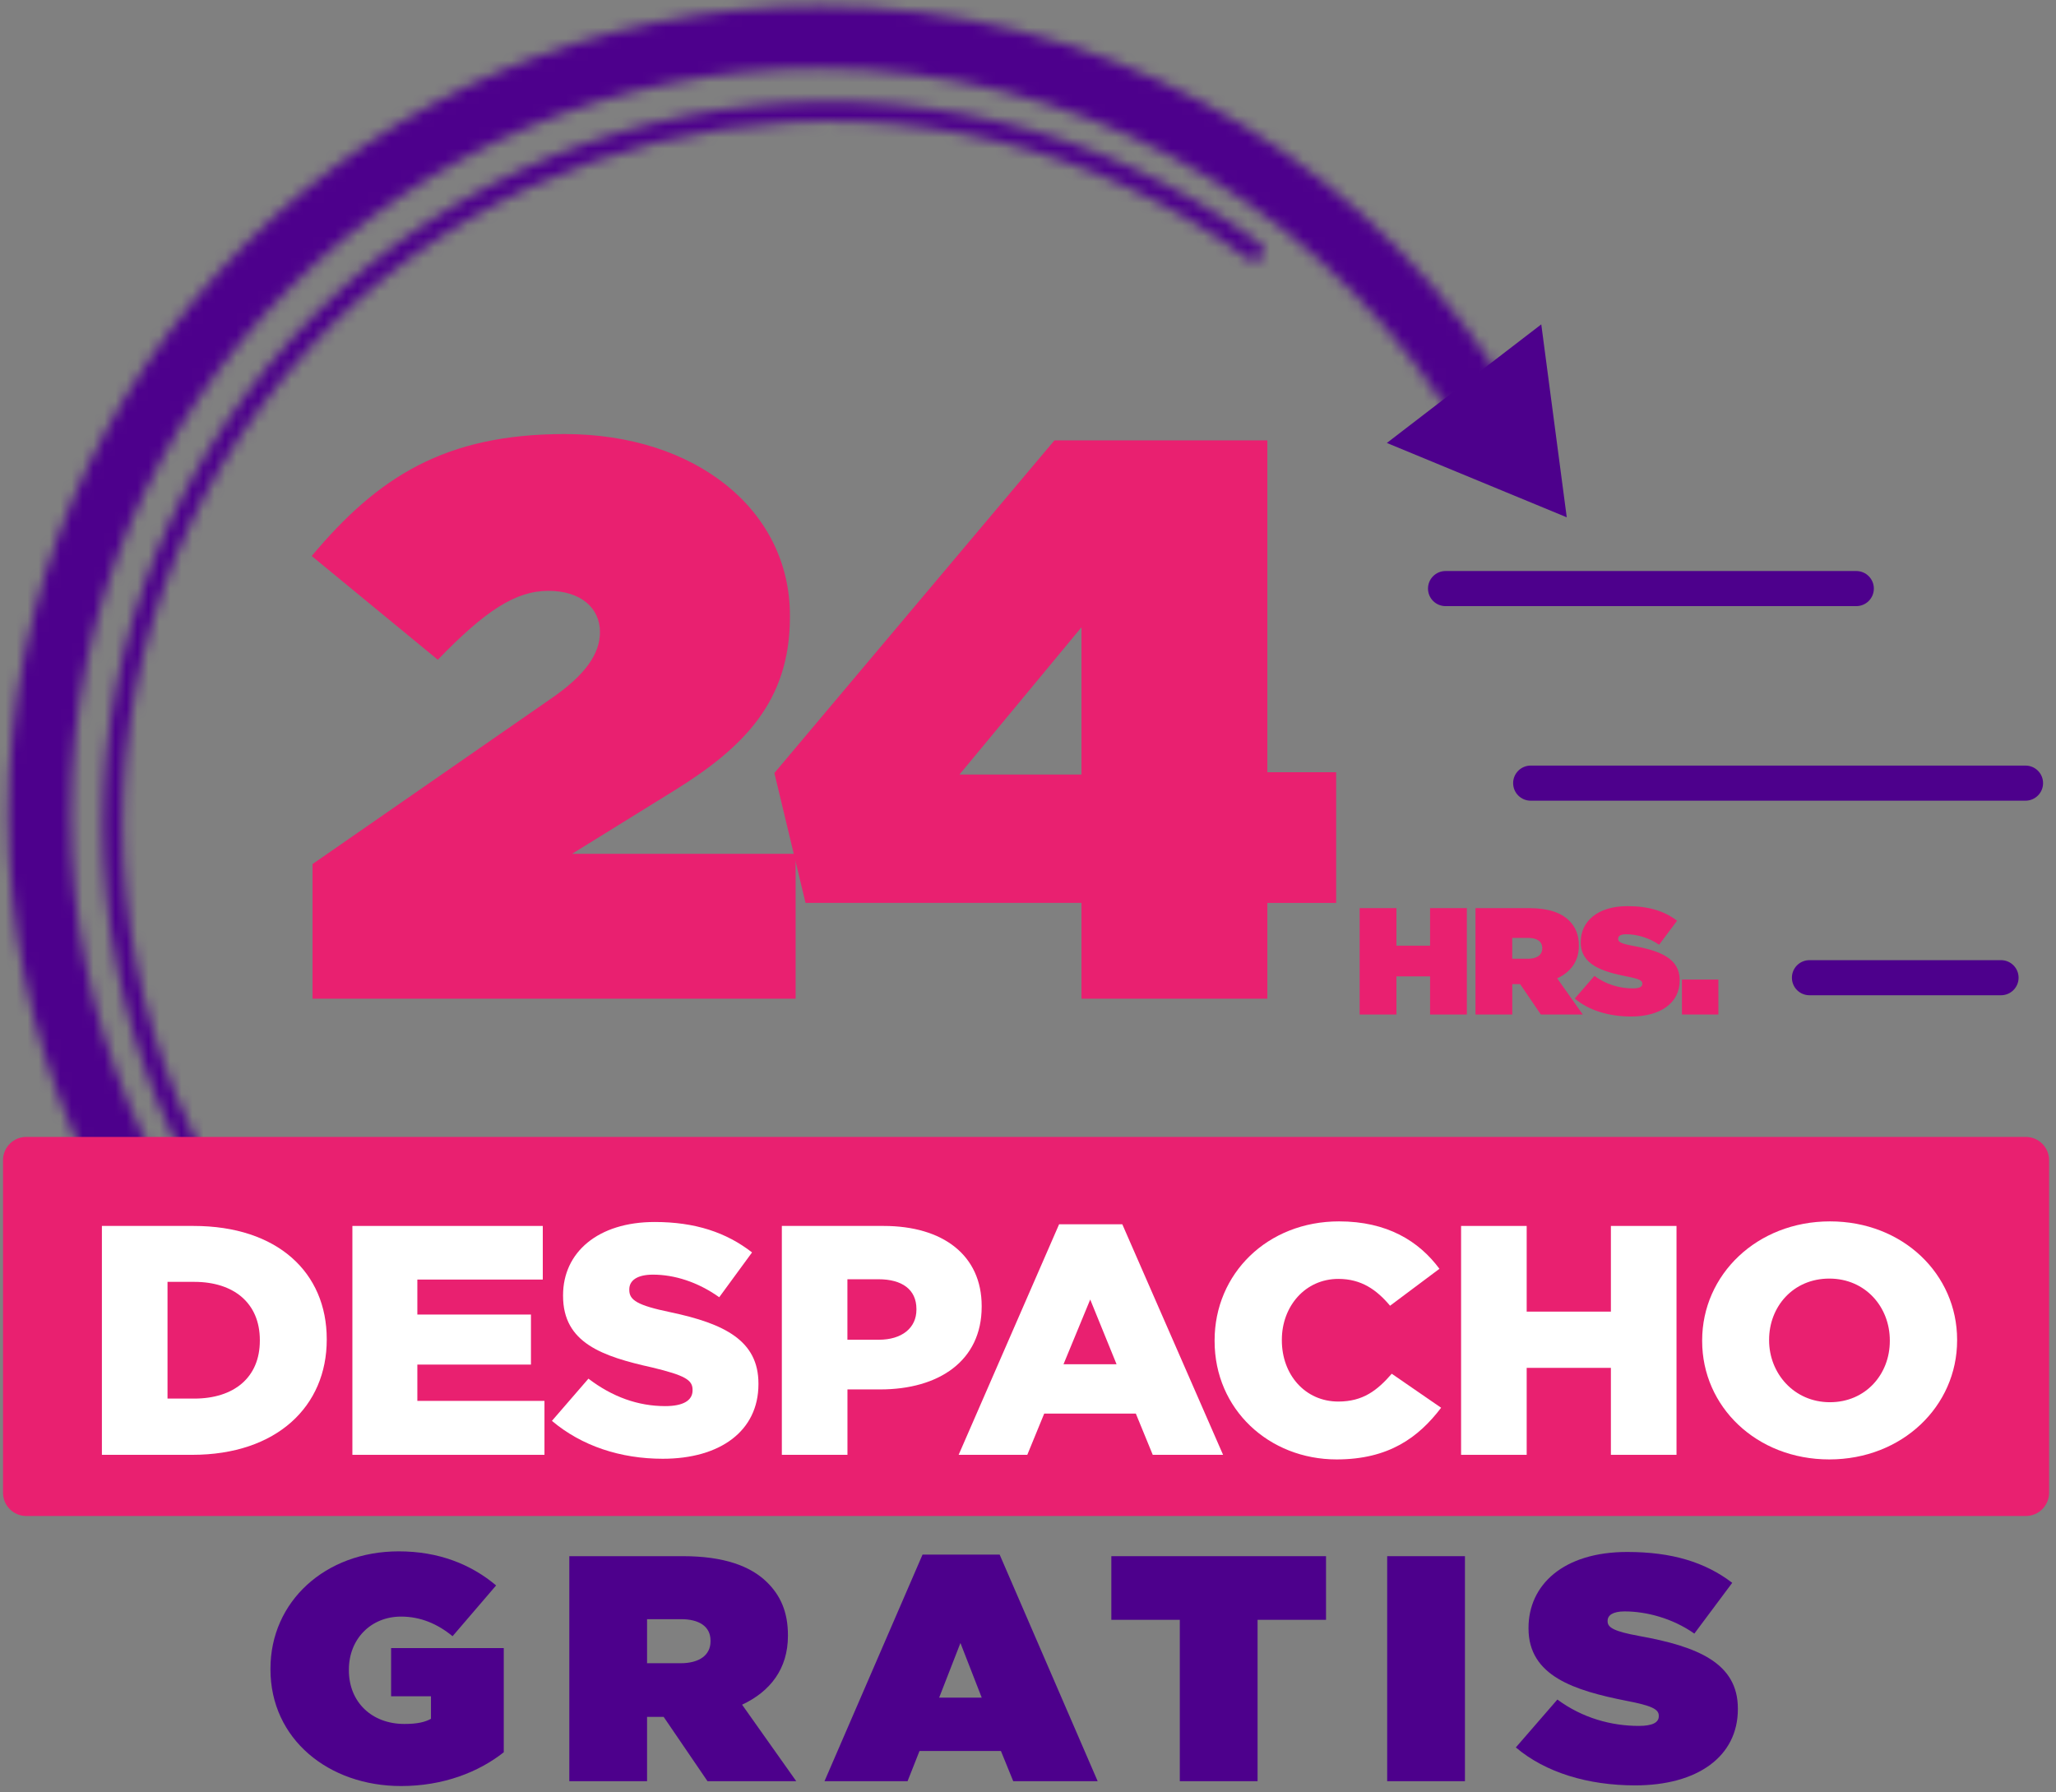 <svg width="187" height="163" viewBox="0 0 187 163" fill="none" xmlns="http://www.w3.org/2000/svg">
<rect x="0" y="0" width="187" height="163" fill="#808080" stroke="none"/>
<mask id="mask0_2938_16013" style="mask-type:alpha" maskUnits="userSpaceOnUse" x="0" y="0" width="137" height="148">
<path d="M70.265 140.792C70.241 140.792 70.219 140.792 70.194 140.788C57.879 139.834 46.1 135.436 36.122 128.065C21.956 117.597 12.721 102.249 10.113 84.847C7.506 67.444 11.843 50.071 22.326 35.925C43.962 6.721 85.351 0.542 114.596 22.148C114.991 22.438 115.072 22.995 114.781 23.389C114.49 23.783 113.932 23.864 113.538 23.573C85.081 2.55 44.804 8.566 23.754 36.982C13.555 50.744 9.335 67.65 11.872 84.584C14.408 101.518 23.395 116.452 37.181 126.635C46.889 133.808 58.355 138.089 70.333 139.018C70.823 139.057 71.189 139.483 71.15 139.973C71.114 140.437 70.724 140.792 70.265 140.792Z" fill="#4D008C"/>
<path d="M74.492 147.808C33.835 147.808 0.76 114.777 0.76 74.18C0.76 33.58 33.838 0.553 74.492 0.553C99.137 0.553 122.052 12.776 135.788 33.247C136.662 34.548 136.314 36.311 135.01 37.184C133.707 38.057 131.941 37.709 131.068 36.407C118.39 17.512 97.24 6.228 74.492 6.228C36.971 6.225 6.444 36.709 6.444 74.18C6.444 111.649 36.971 142.133 74.492 142.133C93.823 142.133 112.312 133.875 125.214 119.481C126.261 118.314 128.055 118.215 129.228 119.258C130.396 120.304 130.496 122.095 129.451 123.266C115.47 138.863 95.439 147.808 74.492 147.808Z" fill="#4D008C"/>
</mask>
<g mask="url(#mask0_2938_16013)">
<rect x="-12.404" y="-5.675" width="178.728" height="109.502" fill="#4D008C"/>
</g>
<path d="M123.665 82.598H127.011V86.014H130.069V82.598H133.415V92.275H130.069V88.805H127.011V92.275H123.665V82.598Z" fill="#E92070"/>
<path d="M134.197 82.598H139.085C140.857 82.598 141.987 83.027 142.687 83.705C143.287 84.286 143.603 85.003 143.603 86V86.028C143.603 87.44 142.847 88.419 141.632 88.986L143.962 92.275H140.147L138.261 89.511H137.547V92.275H134.201V82.598H134.197ZM138.985 87.202C139.785 87.202 140.271 86.858 140.271 86.262V86.234C140.271 85.613 139.77 85.308 139 85.308H137.543V87.202H138.985Z" fill="#E92070"/>
<path d="M143.23 90.823L145.017 88.763C146.104 89.564 147.347 89.898 148.519 89.898C149.119 89.898 149.375 89.745 149.375 89.483V89.454C149.375 89.178 149.063 89.025 147.99 88.819C145.745 88.376 143.773 87.755 143.773 85.709V85.68C143.773 83.843 145.262 82.417 148.018 82.417C149.947 82.417 151.379 82.86 152.533 83.743L150.903 85.928C149.958 85.265 148.832 84.974 147.901 84.974C147.4 84.974 147.173 85.141 147.173 85.375V85.403C147.173 85.666 147.443 85.833 148.501 86.024C151.059 86.482 152.775 87.198 152.775 89.149V89.178C152.775 91.21 151.045 92.455 148.359 92.455C146.331 92.455 144.502 91.902 143.23 90.823Z" fill="#E92070"/>
<path d="M152.977 89.096H156.292V92.274H152.977V89.096Z" fill="#E92070"/>
<path d="M24.599 151.831V151.774C24.599 145.662 29.586 141.101 36.268 141.101C39.894 141.101 42.828 142.271 45.123 144.201L41.163 148.819C39.774 147.681 38.232 147.035 36.477 147.035C33.728 147.035 31.732 149.082 31.732 151.859V151.919C31.732 154.814 33.817 156.8 36.779 156.8C37.987 156.8 38.655 156.626 39.198 156.332V154.285H35.572V149.901H45.819V159.375C43.521 161.188 40.317 162.447 36.477 162.447C29.888 162.447 24.599 158.176 24.599 151.831Z" fill="#4D008C"/>
<path d="M51.776 141.54H62.113C65.861 141.54 68.251 142.448 69.729 143.878C70.997 145.105 71.665 146.627 71.665 148.73V148.791C71.665 151.774 70.063 153.849 67.495 155.048L72.422 162.007H64.351L60.362 156.158H58.852V162.007H51.78V141.54H51.776ZM61.904 151.277C63.598 151.277 64.625 150.546 64.625 149.287V149.227C64.625 147.911 63.566 147.269 61.936 147.269H58.852V151.274H61.904V151.277Z" fill="#4D008C"/>
<path d="M83.909 141.395H90.921L99.837 162.008H92.157L91.038 159.259H83.632L82.545 162.008H74.99L83.909 141.395ZM89.291 154.406L87.355 149.437L85.419 154.406H89.291Z" fill="#4D008C"/>
<path d="M107.307 147.329H101.08V141.54H120.606V147.329H114.38V162.007H107.307V147.329Z" fill="#4D008C"/>
<path d="M126.169 141.54H133.242V162.007H126.169V141.54Z" fill="#4D008C"/>
<path d="M137.87 158.936L141.649 154.58C143.948 156.275 146.576 156.978 149.056 156.978C150.324 156.978 150.871 156.655 150.871 156.102V156.041C150.871 155.456 150.207 155.133 147.94 154.697C143.195 153.76 139.024 152.444 139.024 148.117V148.057C139.024 144.169 142.168 141.157 148.001 141.157C152.082 141.157 155.105 142.094 157.552 143.963L154.107 148.582C152.111 147.177 149.724 146.563 147.759 146.563C146.701 146.563 146.218 146.914 146.218 147.411V147.471C146.218 148.028 146.793 148.376 149.027 148.787C154.437 149.752 158.064 151.274 158.064 155.396V155.456C158.064 159.755 154.405 162.387 148.725 162.387C144.427 162.387 140.559 161.217 137.87 158.936Z" fill="#4D008C"/>
<path d="M28.425 78.59L50.026 63.607C53.304 61.372 54.569 59.428 54.569 57.484C54.569 55.324 52.857 53.739 49.876 53.739C46.896 53.739 44.143 55.54 39.82 60.006L28.35 50.571C34.382 43.367 40.492 39.479 51.365 39.479C63.282 39.479 71.846 46.396 71.846 55.973V56.119C71.846 63.827 67.602 68.005 61.343 71.893L52.032 77.657H72.365V90.838H28.425V78.59Z" fill="#E92070"/>
<path d="M98.363 82.119H73.264L70.433 70.307L95.905 40.053H115.271V70.236H121.527V82.123H115.271V90.838H98.363V82.119ZM98.363 70.449V57.051L87.266 70.449H98.363Z" fill="#E92070"/>
<path d="M184.25 103.406H2.395C1.222 103.406 0.274 104.353 0.274 105.523V135.77C0.274 136.94 1.222 137.887 2.395 137.887H184.25C185.423 137.887 186.371 136.94 186.371 135.77V105.523C186.371 104.353 185.419 103.406 184.25 103.406Z" fill="#E92070"/>
<path d="M9.268 111.504H17.601C25.26 111.504 29.718 115.757 29.718 121.794V121.854C29.718 127.891 25.196 132.322 17.477 132.322H9.268V111.504ZM15.236 116.59V127.207H17.665C21.264 127.207 23.633 125.302 23.633 121.943V121.883C23.633 118.523 21.264 116.59 17.665 116.59H15.236Z" fill="white"/>
<path d="M32.055 111.504H49.368V116.381H37.959V119.563H48.292V124.114H37.959V127.416H49.521V132.322H32.051V111.504H32.055Z" fill="white"/>
<path d="M50.2 129.232L53.521 125.394C55.705 127.061 58.043 127.891 60.501 127.891C62.131 127.891 62.991 127.384 62.991 126.462V126.401C62.991 125.508 62.284 125.093 59.332 124.38C54.782 123.369 51.212 122.148 51.212 117.867V117.807C51.212 113.912 54.38 111.145 59.545 111.145C63.236 111.145 66.063 112.096 68.401 113.912L65.417 117.988C63.449 116.59 61.328 115.934 59.389 115.934C57.943 115.934 57.236 116.47 57.236 117.271V117.331C57.236 118.254 57.975 118.729 60.987 119.353C65.907 120.393 68.983 121.939 68.983 125.837V125.898C68.983 130.151 65.509 132.68 60.281 132.68C56.441 132.68 52.906 131.52 50.2 129.232Z" fill="white"/>
<path d="M71.111 111.504H80.368C85.781 111.504 89.287 114.182 89.287 118.789V118.85C89.287 123.787 85.38 126.373 80.062 126.373H77.079V132.322H71.111V111.504ZM79.938 121.854C82.03 121.854 83.352 120.783 83.352 119.119V119.059C83.352 117.275 82.03 116.353 79.906 116.353H77.075V121.854H79.938Z" fill="white"/>
<path d="M96.328 111.354H102.078L111.243 132.322H104.846L103.308 128.572H94.974L93.436 132.322H87.191L96.328 111.354ZM101.556 124.085L99.159 118.197L96.729 124.085H101.556Z" fill="white"/>
<path d="M110.472 121.975V121.914C110.472 115.849 115.271 111.089 121.789 111.089C126.155 111.089 129.046 112.873 130.922 115.402L126.432 118.761C125.203 117.303 123.818 116.321 121.725 116.321C118.71 116.321 116.589 118.818 116.589 121.854V121.914C116.589 125.036 118.71 127.476 121.725 127.476C123.97 127.476 125.263 126.465 126.585 124.947L131.075 128.04C129.015 130.747 126.308 132.74 121.573 132.74C115.424 132.74 110.472 128.189 110.472 121.975Z" fill="white"/>
<path d="M132.89 111.504H138.857V119.297H146.516V111.504H152.484V132.322H146.516V124.412H138.857V132.322H132.89V111.504Z" fill="white"/>
<path d="M154.817 121.975V121.914C154.817 115.938 159.801 111.089 166.443 111.089C173.086 111.089 178.006 115.906 178.006 121.854V121.914C178.006 127.891 173.022 132.74 166.38 132.74C159.737 132.74 154.817 127.923 154.817 121.975ZM171.885 121.975V121.914C171.885 118.882 169.672 116.292 166.38 116.292C163.09 116.292 160.906 118.85 160.906 121.854V121.914C160.906 124.887 163.151 127.537 166.44 127.537C169.701 127.537 171.885 124.979 171.885 121.975Z" fill="white"/>
<path d="M181.998 90.522H164.579C163.694 90.522 162.98 89.809 162.98 88.926C162.98 88.043 163.694 87.33 164.579 87.33H181.998C182.883 87.33 183.597 88.043 183.597 88.926C183.597 89.809 182.879 90.522 181.998 90.522Z" fill="#4D008C"/>
<path d="M184.222 72.826H139.223C138.339 72.826 137.625 72.112 137.625 71.229C137.625 70.346 138.339 69.633 139.223 69.633H184.226C185.11 69.633 185.824 70.346 185.824 71.229C185.824 72.112 185.106 72.826 184.222 72.826Z" fill="#4D008C"/>
<path d="M168.834 55.129H131.48C130.595 55.129 129.881 54.416 129.881 53.533C129.881 52.65 130.595 51.937 131.48 51.937H168.834C169.719 51.937 170.433 52.65 170.433 53.533C170.433 54.416 169.719 55.129 168.834 55.129Z" fill="#4D008C"/>
<path d="M140.184 29.502L142.501 47.051L126.139 40.289L140.184 29.502Z" fill="#4D008C"/>
</svg>
